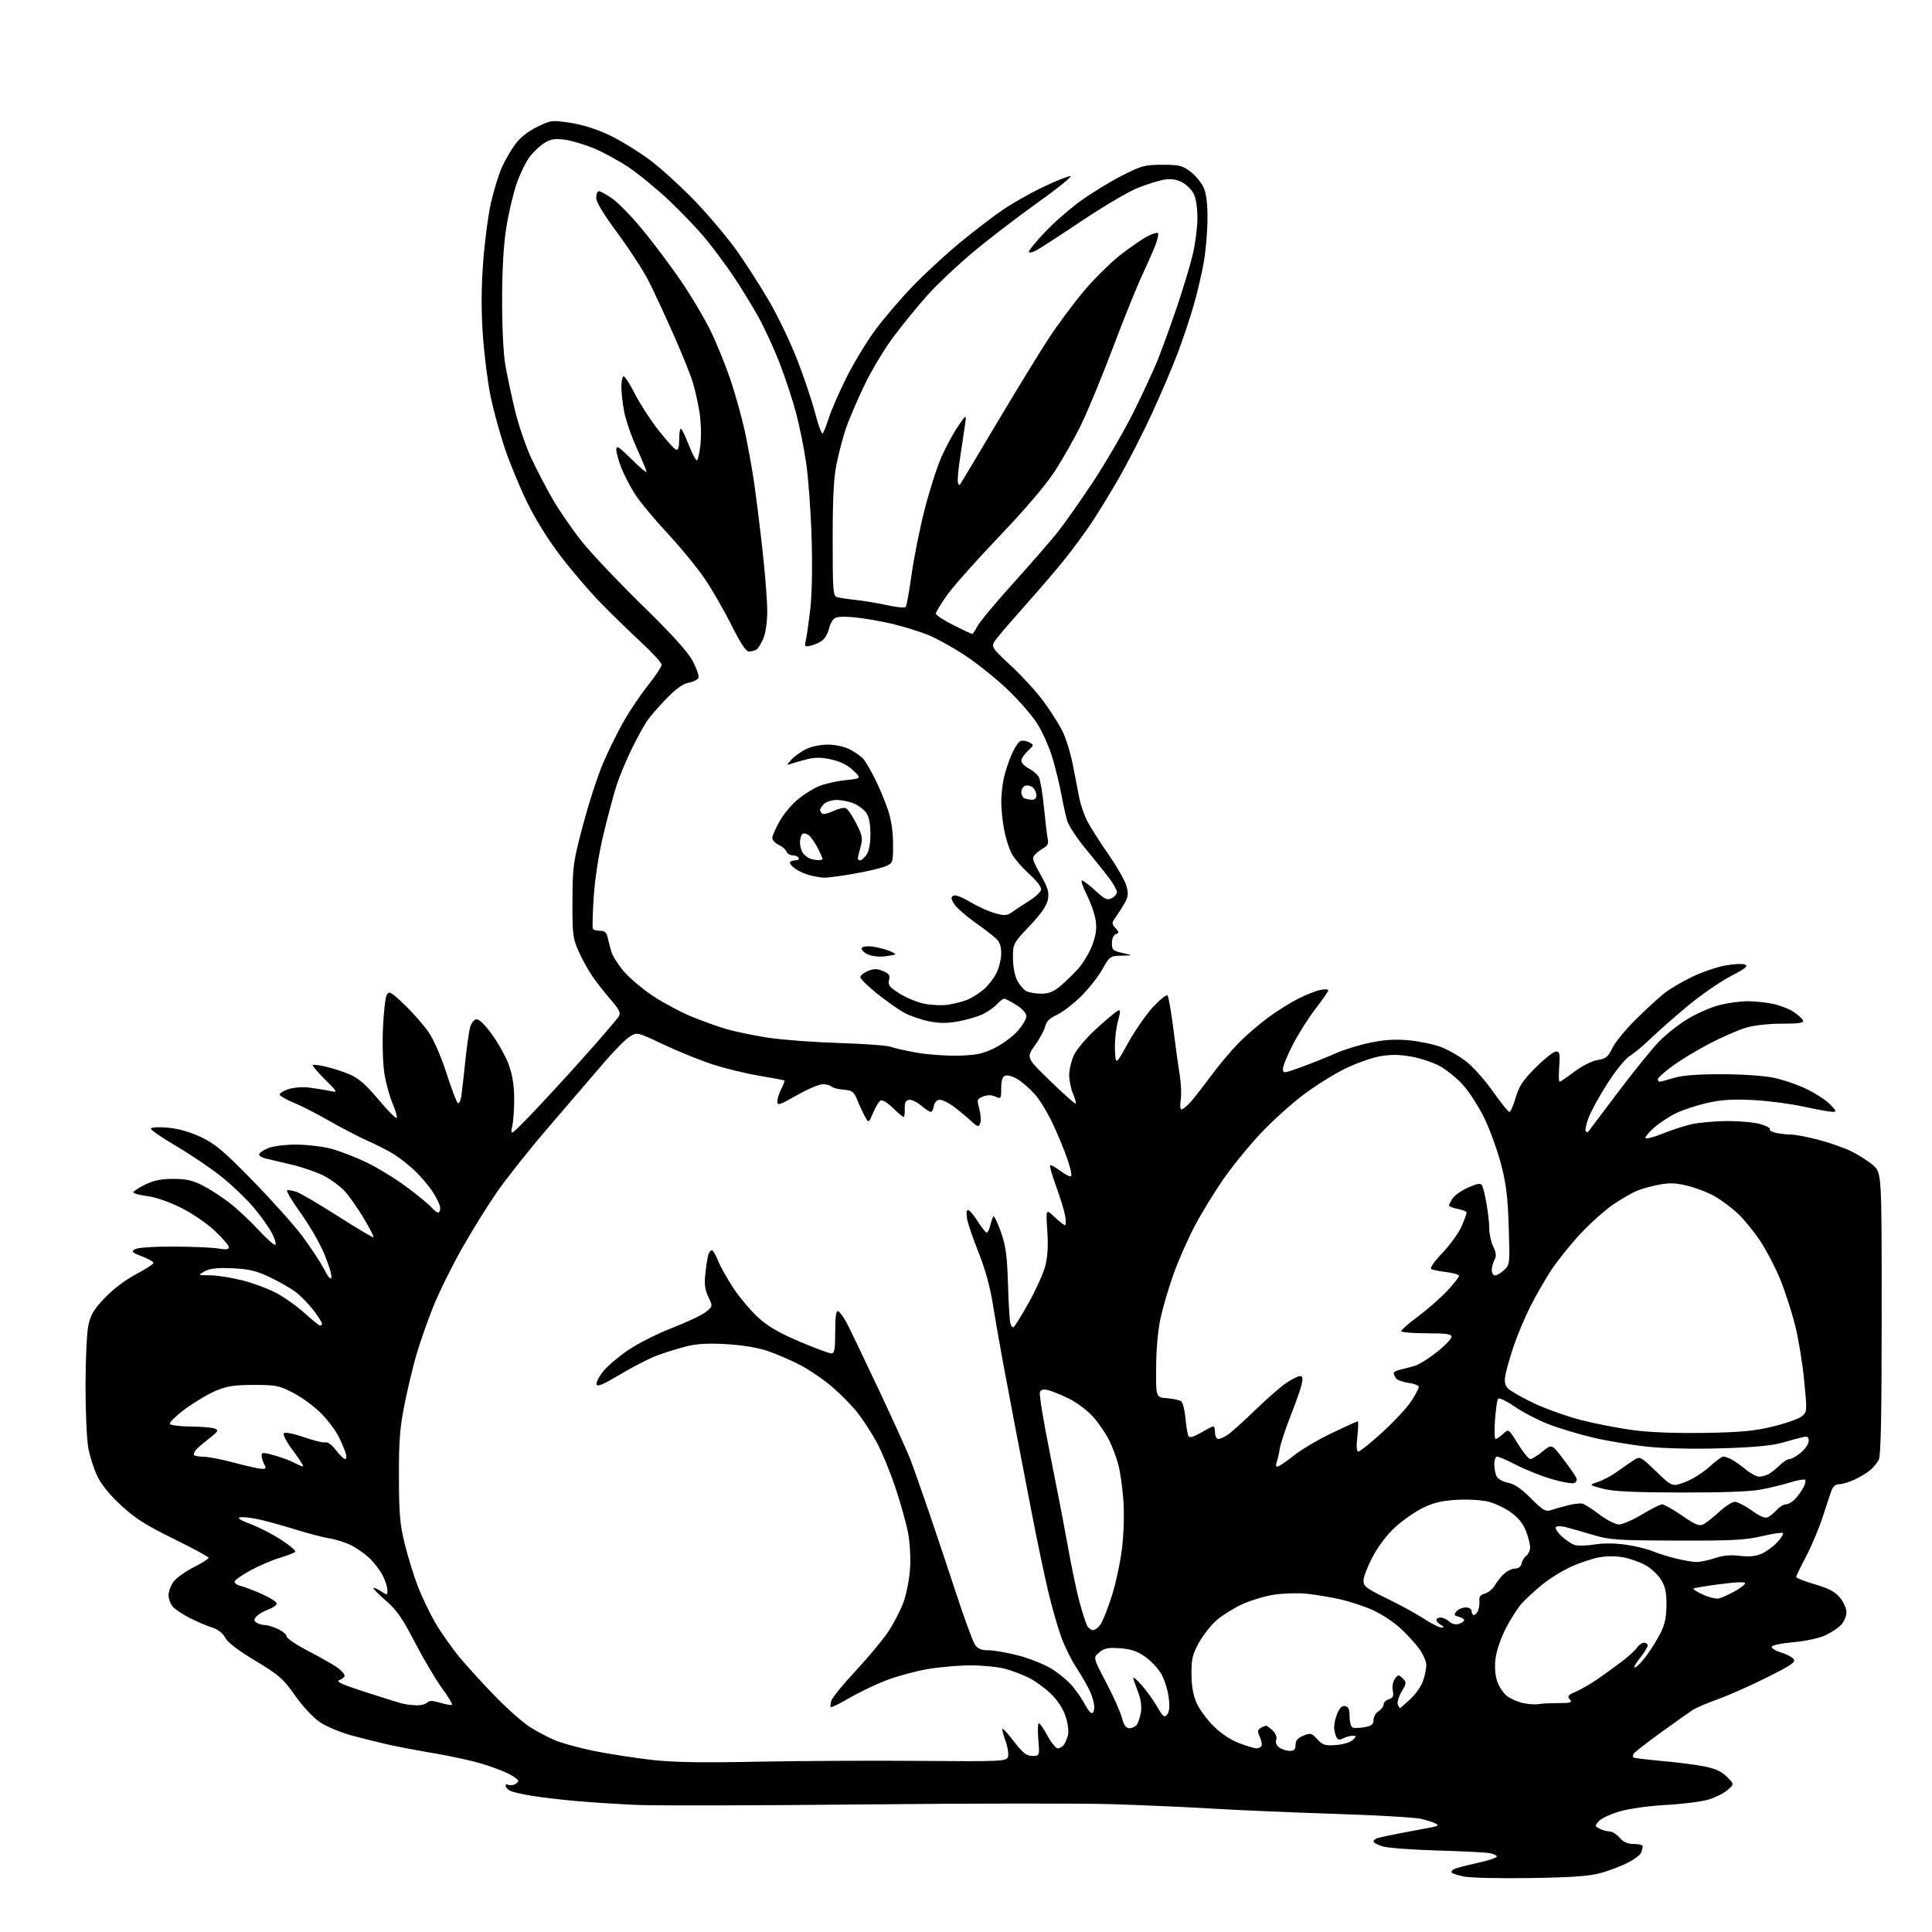 <?xml version="1.0" encoding="UTF-8" standalone="no"?>
<svg 
  version="1.1" 
  xmlns="http://www.w3.org/2000/svg" 
  xmlns:xlink="http://www.w3.org/1999/xlink" 
  xmlns:svg="http://www.w3.org/2000/svg"
  xmlns:rdf="http://www.w3.org/1999/02/22-rdf-syntax-ns#"
  xmlns:cc="http://creativecommons.org/ns#"
  xmlns:dc="http://purl.org/dc/elements/1.1/"
  viewBox="0 0 768 768"
  width="768"
  height="768"
>
<style>svg {background-color: white; }</style>"
<path stroke="none" fill="black" fill-rule="evenodd" d="M608.50,746.55C596.40,746.74 584.53,746.48 582.11,745.98C579.70,745.47 577.46,744.79 577.14,744.47C576.82,744.15 577.13,743.54 577.83,743.10C578.53,742.67 582.68,741.55 587.05,740.61C591.42,739.67 595.00,738.49 595.00,738.00C595.00,737.50 593.54,736.87 591.75,736.59C589.96,736.32 580.62,735.87 571.00,735.59C561.38,735.31 551.81,734.60 549.75,734.00C547.69,733.40 546.00,732.51 546.00,732.02C546.00,731.53 546.79,730.90 547.75,730.62C548.71,730.34 552.88,729.45 557.00,728.65C561.12,727.86 566.29,726.89 568.47,726.51C571.44,726.00 572.05,725.61 570.88,724.96C570.03,724.48 567.34,723.61 564.91,723.03C562.49,722.45 547.00,721.55 530.50,721.03C514.00,720.50 492.40,719.58 482.50,718.98C472.60,718.38 454.60,717.58 442.50,717.20C430.40,716.81 385.85,716.85 343.50,717.29C301.15,717.72 260.43,717.81 253.00,717.48C245.57,717.15 234.78,716.46 229.00,715.94C223.22,715.43 215.35,714.50 211.50,713.88C207.65,713.27 203.71,712.35 202.75,711.85C201.79,711.34 201.00,710.47 201.00,709.91C201.00,709.34 201.41,709.13 201.91,709.44C202.41,709.75 203.54,709.73 204.41,709.40C205.28,709.06 206.00,708.39 206.00,707.91C206.00,707.43 204.31,706.18 202.24,705.12C200.17,704.07 195.33,702.25 191.49,701.09C187.64,699.93 179.32,698.10 173.00,697.03C166.68,695.96 158.49,694.42 154.80,693.61C151.12,692.79 144.44,691.14 139.97,689.93C135.49,688.72 129.75,686.33 127.20,684.62C124.50,682.80 120.38,678.38 117.30,674.00C112.55,667.25 110.96,665.86 101.50,660.18C94.67,656.07 90.46,652.85 89.50,651.01C88.57,649.20 86.67,647.72 84.27,646.95C82.20,646.28 78.35,644.65 75.72,643.33C73.08,642.01 70.05,640.05 68.97,638.97C67.88,637.88 67.00,635.71 67.00,634.13C67.00,632.56 67.95,630.07 69.10,628.60C70.26,627.13 73.86,624.59 77.10,622.95C80.35,621.31 82.96,619.64 82.92,619.24C82.88,618.83 76.60,615.43 68.97,611.68C57.96,606.27 53.64,603.52 48.10,598.38C43.58,594.20 40.23,590.06 38.64,586.70C37.29,583.84 35.69,578.83 35.09,575.57C34.49,572.30 34.00,561.19 34.00,550.87C34.00,540.54 34.51,529.73 35.13,526.84C36.04,522.60 37.31,520.48 41.70,515.88C44.96,512.46 49.92,508.72 54.07,506.53C57.88,504.53 61.00,502.50 61.00,502.03C61.00,501.55 58.94,500.38 56.42,499.42C52.40,497.88 52.07,497.53 53.67,496.58C54.75,495.94 61.02,495.52 69.00,495.54C76.42,495.56 84.41,495.90 86.75,496.30C89.83,496.82 91.00,496.69 91.00,495.80C91.00,495.13 88.50,492.21 85.45,489.32C82.33,486.38 76.41,482.33 71.98,480.11C67.24,477.74 61.86,475.88 58.54,475.46C55.49,475.08 53.00,474.41 53.00,473.97C53.00,473.54 55.13,472.15 57.74,470.88C61.23,469.20 64.20,468.60 68.99,468.62C74.00,468.64 76.67,469.24 80.56,471.24C83.34,472.67 88.07,475.72 91.06,478.01C94.05,480.30 99.28,485.17 102.67,488.83C106.06,492.50 109.13,495.20 109.49,494.84C109.85,494.49 109.24,492.42 108.13,490.26C107.03,488.09 103.82,483.57 101.01,480.20C98.19,476.83 92.48,471.33 88.31,467.97C84.14,464.62 76.07,459.13 70.37,455.78C64.66,452.43 60.00,449.24 60.00,448.70C60.00,448.11 62.56,447.93 66.45,448.24C70.74,448.59 75.16,449.82 79.70,451.93C85.46,454.62 88.59,457.23 100.20,469.08C107.73,476.77 116.64,486.70 119.99,491.15C123.34,495.60 127.28,501.55 128.74,504.37C130.46,507.71 131.52,508.91 131.75,507.82C131.95,506.90 130.69,502.70 128.93,498.50C127.18,494.29 122.94,486.94 119.50,482.17C116.06,477.40 113.65,473.35 114.14,473.16C114.64,472.97 116.35,473.28 117.95,473.83C119.55,474.39 126.99,478.76 134.48,483.54C141.97,488.32 148.28,492.06 148.49,491.84C148.71,491.62 146.89,488.11 144.45,484.02C142.00,479.94 138.54,475.08 136.75,473.21C134.96,471.35 131.31,468.70 128.63,467.33C125.95,465.96 120.32,464.01 116.13,463.00C111.93,461.99 107.26,460.89 105.75,460.56C104.24,460.23 103.00,459.50 103.00,458.93C103.00,458.36 104.56,457.25 106.47,456.45C108.47,455.61 113.17,455.00 117.57,455.00C121.77,455.00 127.98,455.70 131.36,456.57C134.74,457.43 141.15,459.88 145.61,462.03C150.07,464.17 157.27,468.57 161.61,471.81C165.95,475.04 170.36,478.66 171.40,479.85C172.45,481.03 173.69,482.00 174.15,482.00C174.62,482.00 175.00,481.19 175.00,480.20C175.00,479.20 173.71,476.39 172.12,473.95C170.54,471.50 167.28,467.64 164.87,465.36C162.47,463.09 158.70,460.12 156.50,458.77C154.30,457.42 149.57,455.01 146.00,453.42C142.43,451.83 135.68,448.32 131.00,445.62C126.33,442.92 120.04,439.70 117.04,438.46C114.03,437.22 111.42,435.76 111.23,435.20C111.05,434.64 112.56,433.64 114.59,432.97C116.66,432.29 120.30,432.00 122.89,432.33C125.42,432.64 129.06,433.22 130.97,433.62C134.43,434.34 134.43,434.34 129.16,429.06C126.25,426.16 124.07,423.59 124.31,423.36C124.54,423.12 126.89,423.41 129.52,424.01C132.16,424.60 136.45,426.00 139.07,427.12C142.62,428.65 145.54,431.22 150.60,437.27C154.33,441.72 157.53,444.90 157.72,444.34C157.91,443.77 157.16,441.21 156.06,438.63C154.95,436.06 153.53,430.96 152.89,427.31C152.23,423.50 151.94,415.71 152.22,409.02C152.48,402.61 153.17,396.52 153.74,395.50C154.68,393.82 155.34,394.18 160.84,399.43C164.17,402.61 168.48,407.53 170.41,410.36C172.46,413.36 175.42,420.17 177.52,426.73C179.51,432.91 181.52,438.21 182.01,438.51C182.50,438.81 183.11,437.58 183.38,435.78C183.64,433.98 184.34,427.77 184.94,422.00C185.54,416.23 186.39,410.15 186.84,408.50C187.28,406.85 188.38,405.36 189.28,405.19C190.31,404.99 192.55,407.09 195.39,410.96C197.86,414.31 200.86,419.63 202.07,422.78C203.56,426.66 204.31,430.91 204.39,436.00C204.45,440.12 204.12,445.30 203.66,447.50C202.83,451.50 202.83,451.50 210.17,444.00C214.20,439.88 223.71,429.57 231.30,421.10C238.89,412.63 245.52,404.90 246.03,403.94C246.77,402.57 246.05,401.13 242.74,397.34C240.41,394.68 237.12,390.48 235.43,388.00C233.74,385.52 231.27,381.02 229.93,378.00C227.71,372.97 227.51,371.26 227.56,358.00C227.62,344.27 227.85,342.67 231.79,327.82C234.08,319.20 237.71,308.06 239.86,303.07C242.01,298.08 245.70,290.63 248.07,286.50C250.43,282.37 254.75,275.99 257.68,272.32C260.61,268.65 263.00,265.01 263.00,264.24C263.00,263.47 259.29,259.41 254.75,255.21C250.21,251.01 242.98,243.96 238.67,239.54C234.36,235.12 227.22,226.78 222.81,221.00C217.90,214.57 212.72,206.24 209.45,199.50C206.51,193.45 202.51,183.73 200.56,177.89C198.61,172.06 196.11,162.87 195.00,157.48C193.89,152.08 192.52,141.33 191.97,133.58C191.27,123.85 191.30,114.87 192.04,104.50C192.63,96.25 194.05,85.45 195.19,80.50C196.33,75.55 198.28,69.25 199.51,66.50C200.74,63.75 203.12,59.64 204.80,57.36C206.75,54.71 209.90,52.22 213.52,50.44C219.06,47.74 219.37,47.70 226.85,48.85C231.76,49.60 237.36,51.40 242.50,53.86C246.90,55.96 254.16,60.45 258.63,63.83C263.10,67.20 271.20,74.62 276.64,80.32C282.08,86.02 289.45,94.79 293.01,99.82C296.58,104.86 302.32,113.82 305.77,119.74C309.21,125.66 314.23,136.12 316.91,143.00C319.59,149.88 322.80,159.45 324.05,164.29C325.30,169.12 326.65,172.72 327.04,172.29C327.43,171.85 328.55,169.03 329.52,166.00C330.49,162.97 333.65,155.77 336.53,149.98C339.42,144.20 344.57,135.70 347.99,131.10C351.40,126.50 358.06,118.72 362.79,113.81C367.52,108.91 375.85,101.20 381.30,96.70C386.75,92.19 394.42,86.29 398.35,83.60C402.28,80.90 409.60,76.74 414.62,74.35C419.63,71.96 424.52,70.00 425.49,70.00C426.46,70.00 420.56,74.78 412.38,80.62C404.19,86.46 392.51,95.44 386.42,100.57C380.32,105.70 372.38,113.20 368.78,117.23C365.17,121.26 359.17,128.59 355.44,133.53C351.63,138.57 346.37,147.31 343.43,153.50C340.55,159.55 337.30,167.20 336.19,170.50C335.09,173.80 333.46,179.97 332.59,184.21C331.41,189.92 331.00,197.75 331.00,214.39C331.00,234.93 331.15,236.91 332.75,237.37C333.71,237.65 337.20,238.17 340.50,238.53C343.80,238.89 349.39,239.83 352.92,240.62C356.46,241.41 359.65,241.70 360.02,241.28C360.39,240.85 361.44,235.10 362.35,228.50C363.26,221.90 365.57,210.33 367.49,202.79C369.40,195.26 372.41,185.81 374.18,181.79C375.95,177.78 378.93,172.25 380.80,169.50C384.21,164.50 384.21,164.50 383.59,169.00C383.25,171.47 382.37,177.32 381.65,182.00C380.92,186.68 380.54,191.08 380.79,191.79C381.04,192.50 381.37,192.95 381.52,192.79C381.68,192.63 388.22,181.70 396.06,168.50C403.91,155.30 413.26,140.03 416.84,134.57C420.42,129.11 426.69,120.67 430.77,115.81C434.85,110.95 441.39,104.46 445.31,101.39C449.23,98.33 454.08,94.98 456.10,93.95C458.11,92.93 460.00,92.33 460.30,92.63C460.60,92.93 460.25,94.83 459.52,96.84C458.79,98.85 456.40,104.33 454.21,109.00C452.01,113.67 446.74,126.72 442.49,138.00C438.24,149.28 432.57,163.02 429.90,168.55C427.22,174.07 422.38,182.63 419.13,187.56C415.44,193.16 407.21,202.80 397.20,213.26C388.40,222.46 379.12,232.88 376.59,236.42C374.07,239.96 372.00,243.33 372.00,243.92C372.00,244.50 375.14,246.56 378.98,248.49C382.81,250.42 386.17,252.00 386.45,252.00C386.72,252.00 387.66,250.63 388.53,248.95C389.39,247.27 395.66,239.73 402.46,232.20C409.25,224.66 417.17,215.57 420.06,212.00C422.94,208.43 429.45,199.20 434.53,191.50C439.60,183.80 446.74,171.52 450.40,164.22C454.05,156.91 458.44,147.46 460.15,143.22C461.86,138.97 465.25,129.65 467.69,122.50C470.12,115.35 472.99,105.90 474.05,101.50C475.12,97.10 475.99,90.44 475.99,86.70C476.00,82.57 475.41,78.75 474.48,76.97C473.65,75.35 471.56,73.30 469.83,72.41C467.69,71.30 465.47,70.99 462.82,71.41C460.68,71.75 455.92,73.24 452.24,74.72C448.55,76.19 438.57,82.07 430.05,87.79C421.53,93.50 413.31,98.82 411.78,99.61C410.20,100.43 409.00,100.62 409.00,100.04C409.00,99.49 411.88,95.98 415.40,92.25C418.93,88.51 425.37,82.89 429.72,79.76C434.08,76.63 441.43,72.14 446.07,69.78C453.79,65.86 455.13,65.50 462.07,65.50C468.76,65.50 470.06,65.82 473.18,68.19C475.13,69.68 477.46,72.44 478.36,74.34C479.50,76.75 480.00,80.53 480.00,86.77C480.00,91.70 479.34,99.52 478.54,104.13C477.73,108.75 475.91,116.52 474.50,121.40C473.08,126.29 470.31,134.61 468.34,139.89C466.36,145.18 461.70,156.14 457.97,164.26C454.24,172.38 448.12,184.31 444.37,190.76C440.63,197.22 435.56,205.43 433.12,209.00C430.68,212.57 426.24,218.56 423.25,222.30C420.27,226.05 413.53,233.92 408.29,239.80C403.04,245.69 397.61,251.97 396.23,253.78C393.72,257.05 393.72,257.05 401.76,264.52C406.19,268.63 412.04,275.03 414.78,278.75C417.52,282.46 420.91,287.79 422.32,290.59C423.73,293.40 425.60,299.47 426.49,304.09C427.38,308.72 428.54,314.65 429.05,317.28C429.57,319.91 430.96,323.96 432.13,326.28C433.31,328.60 437.09,334.55 440.53,339.50C443.97,344.45 447.24,350.16 447.79,352.19C448.60,355.14 448.47,356.48 447.15,358.85C446.24,360.48 444.65,362.99 443.62,364.43C441.85,366.89 441.84,367.17 443.41,368.90C444.90,370.54 444.91,370.82 443.54,371.35C442.63,371.70 442.00,373.15 442.00,374.91C442.00,377.59 442.42,377.98 446.25,378.83C450.50,379.79 450.50,379.79 445.85,379.89C441.29,380.00 441.13,380.11 438.13,385.42C436.45,388.41 432.56,393.30 429.49,396.29C426.43,399.28 422.16,402.52 420.01,403.49C417.27,404.73 415.93,406.06 415.51,407.93C415.19,409.41 413.35,412.82 411.43,415.53C407.93,420.45 407.93,420.45 417.57,429.79C422.86,434.93 427.39,438.95 427.61,438.72C427.84,438.49 427.35,436.68 426.51,434.69C425.68,432.69 425.01,429.36 425.02,427.28C425.03,425.20 425.87,421.69 426.87,419.48C427.88,417.26 431.80,412.61 435.60,409.13C439.39,405.65 443.22,402.42 444.09,401.95C445.53,401.18 445.55,401.60 444.32,406.30C443.56,409.16 443.07,414.20 443.22,417.49C443.50,423.49 443.50,423.49 448.49,414.49C451.24,409.55 455.71,403.12 458.42,400.22C461.13,397.32 463.68,395.29 464.10,395.72C464.52,396.15 465.56,402.12 466.43,409.00C467.29,415.88 468.44,424.20 468.98,427.50C469.52,430.80 469.68,435.19 469.35,437.25C469.00,439.36 469.15,441.00 469.68,441.00C470.20,441.00 471.75,439.76 473.12,438.25C474.49,436.74 478.16,432.05 481.26,427.84C484.37,423.63 489.30,417.74 492.21,414.76C495.12,411.79 500.43,407.20 504.00,404.57C507.57,401.94 512.98,398.54 516.00,397.02C519.02,395.49 522.96,393.93 524.75,393.54C526.54,393.16 528.00,393.21 527.99,393.67C527.99,394.13 525.76,397.36 523.04,400.86C520.33,404.36 516.28,410.73 514.05,415.01C511.82,419.30 510.00,423.72 510.00,424.83C510.00,426.80 510.24,426.77 517.75,424.01C522.01,422.44 528.03,420.03 531.13,418.64C534.23,417.26 540.30,415.39 544.63,414.49C550.29,413.31 554.61,413.04 560.00,413.53C564.12,413.91 569.86,415.10 572.75,416.18C575.64,417.26 580.25,419.92 582.99,422.08C585.73,424.25 590.49,429.62 593.57,434.01C596.65,438.41 599.55,442.00 600.01,442.00C600.48,442.00 601.60,439.45 602.51,436.33C603.84,431.74 605.36,429.46 610.48,424.33C613.97,420.85 617.59,418.00 618.53,418.00C620.00,418.00 620.18,418.83 619.81,424.00C619.57,427.30 619.64,430.00 619.96,430.00C620.29,430.00 622.95,428.20 625.88,425.99C628.96,423.68 632.85,421.73 635.08,421.37C638.38,420.84 639.23,420.15 640.95,416.61C642.05,414.33 646.23,409.22 650.23,405.27C654.23,401.31 659.30,396.65 661.50,394.90C663.70,393.16 668.68,390.20 672.58,388.34C676.47,386.47 682.38,384.44 685.70,383.82C689.03,383.20 692.60,383.02 693.63,383.41C695.12,383.99 693.92,384.96 687.82,388.15C683.59,390.35 675.91,395.69 670.75,399.99C665.59,404.30 658.99,410.11 656.09,412.91C653.19,415.71 649.48,418.78 647.85,419.75C646.22,420.71 642.28,425.55 639.09,430.50C635.90,435.45 632.49,441.65 631.50,444.27C630.52,446.90 630.00,449.33 630.36,449.69C630.71,450.04 631.14,450.15 631.32,449.92C631.50,449.69 636.73,442.75 642.94,434.50C649.15,426.25 656.54,417.10 659.37,414.17C662.19,411.24 667.42,407.10 671.00,404.97C674.58,402.83 680.18,400.39 683.46,399.54C686.74,398.70 691.78,398.00 694.66,398.00C697.54,398.00 702.16,398.48 704.91,399.08C707.67,399.67 711.37,401.13 713.14,402.33C714.90,403.52 716.53,405.05 716.75,405.72C717.04,406.63 714.85,406.94 708.32,406.93C703.02,406.92 697.30,407.56 694.00,408.54C690.98,409.44 684.43,412.30 679.46,414.90C674.48,417.50 667.85,421.53 664.71,423.85C661.57,426.17 659.00,428.50 659.00,429.03C659.00,429.56 659.34,430.00 659.75,429.99C660.16,429.98 662.71,429.31 665.41,428.49C668.77,427.47 674.75,427.01 684.41,427.02C692.78,427.03 701.25,427.62 705.29,428.47C709.02,429.26 714.93,431.32 718.43,433.04C721.93,434.76 726.05,437.48 727.58,439.09C730.06,441.67 730.15,442.00 728.44,441.98C727.37,441.98 722.23,441.04 717.00,439.91C711.77,438.77 702.73,437.59 696.90,437.29C689.01,436.87 684.41,437.15 678.90,438.38C674.83,439.29 669.25,441.09 666.50,442.39C663.75,443.69 659.70,446.34 657.50,448.28C655.30,450.21 653.79,452.09 654.14,452.45C654.49,452.81 657.44,452.02 660.71,450.70C663.97,449.37 669.09,447.70 672.07,446.98C675.06,446.26 681.55,445.66 686.50,445.64C691.45,445.62 697.43,446.16 699.78,446.85C702.13,447.53 703.83,448.47 703.55,448.92C703.26,449.38 704.43,450.04 706.14,450.38C707.85,450.72 710.47,451.00 711.97,451.00C713.46,451.00 718.24,451.91 722.59,453.01C726.94,454.12 732.91,456.21 735.86,457.64C738.81,459.08 742.75,461.59 744.61,463.23C748.00,466.21 748.00,466.21 748.00,522.17C748.00,562.34 747.68,578.74 746.85,580.27C746.22,581.45 744.76,583.25 743.60,584.26C742.45,585.28 739.70,586.98 737.50,588.03C735.30,589.09 732.48,589.97 731.23,589.98C729.80,589.99 728.65,590.83 728.14,592.25C727.68,593.49 726.07,598.33 724.55,603.00C723.03,607.67 720.03,614.80 717.89,618.83C715.75,622.86 714.00,626.48 714.00,626.88C714.00,627.27 717.32,628.58 721.39,629.77C726.88,631.39 729.45,632.74 731.39,635.05C732.82,636.76 734.00,639.38 734.00,640.89C734.00,642.39 733.03,644.66 731.84,645.94C730.66,647.21 727.71,649.13 725.29,650.20C722.87,651.27 717.24,652.45 712.78,652.82C708.31,653.19 704.50,653.99 704.30,654.58C704.11,655.18 705.70,656.19 707.85,656.84C710.00,657.48 712.30,658.66 712.96,659.46C713.97,660.67 712.25,661.86 702.33,666.83C695.82,670.09 687.07,673.98 682.89,675.46C678.70,676.95 674.13,678.91 672.74,679.83C671.35,680.75 665.69,684.77 660.16,688.76C654.63,692.75 649.82,696.49 649.46,697.07C649.09,697.66 649.01,698.34 649.26,698.59C649.51,698.85 654.56,699.48 660.47,700.00C666.38,700.52 673.98,701.48 677.36,702.15C681.82,703.02 684.31,704.16 686.45,706.30C689.41,709.25 689.41,709.25 686.69,711.59C685.19,712.88 681.76,714.59 679.06,715.39C676.36,716.19 668.83,717.14 662.33,717.49C655.58,717.86 647.68,718.96 643.93,720.04C640.31,721.09 636.56,722.83 635.59,723.90C633.91,725.76 633.92,725.89 635.85,726.92C636.96,727.51 638.72,728.00 639.75,728.00C640.79,728.00 642.62,729.12 643.81,730.50C645.36,732.28 647.00,733.00 649.49,733.00C651.42,733.00 653.00,733.41 653.00,733.92C653.00,734.42 652.72,735.57 652.38,736.46C652.03,737.36 649.64,739.16 647.07,740.46C644.50,741.77 639.72,743.59 636.45,744.52C631.92,745.80 625.25,746.28 608.50,746.55zM301.00,700.30C317.77,699.97 346.90,699.83 365.73,699.98C397.99,700.24 400.00,700.15 400.66,698.45C401.04,697.45 400.62,694.60 399.72,692.10C398.83,689.61 398.27,687.40 398.48,687.19C398.69,686.98 400.80,689.32 403.18,692.40C406.65,696.90 408.07,697.99 410.39,698.00C413.27,698.00 413.27,698.00 412.75,691.50C412.47,687.92 412.56,685.00 412.96,685.00C413.36,685.00 414.91,687.25 416.40,690.00C417.90,692.75 419.72,695.00 420.44,695.00C421.16,695.00 422.22,694.43 422.80,693.74C423.37,693.05 424.14,691.28 424.52,689.79C424.92,688.20 424.53,685.12 423.58,682.24C422.57,679.19 420.39,675.86 417.73,673.30C415.41,671.05 411.48,668.19 409.00,666.95C406.52,665.71 402.25,664.09 399.50,663.36C396.75,662.62 390.62,662.02 385.88,662.01C381.14,662.01 373.34,662.68 368.55,663.52C363.76,664.36 356.38,666.37 352.17,668.00C347.95,669.63 341.40,672.78 337.60,675.00C333.81,677.22 330.51,678.84 330.26,678.60C330.02,678.35 330.13,677.17 330.51,675.96C330.89,674.76 335.25,669.43 340.19,664.14C345.13,658.84 350.90,651.91 353.02,648.74C355.13,645.57 357.84,640.39 359.03,637.24C360.22,634.08 361.44,628.06 361.73,623.87C362.05,619.41 361.73,613.37 360.98,609.37C360.27,605.59 357.97,597.39 355.87,591.14C353.78,584.89 350.42,576.79 348.41,573.14C346.41,569.49 342.99,564.25 340.83,561.50C338.66,558.75 334.14,554.16 330.79,551.29C327.44,548.43 321.73,544.53 318.10,542.63C314.47,540.73 308.61,538.20 305.09,537.02C301.08,535.68 294.89,534.66 288.59,534.31C281.18,533.89 276.90,534.15 272.50,535.29C269.20,536.14 264.02,537.77 261.00,538.90C257.98,540.04 251.45,543.40 246.50,546.37C239.73,550.42 237.41,551.40 237.16,550.28C236.97,549.46 238.14,547.16 239.76,545.15C241.38,543.14 245.81,539.36 249.61,536.75C253.40,534.14 261.27,530.16 267.11,527.90C272.94,525.65 278.98,522.79 280.54,521.55C283.37,519.29 283.37,519.29 281.57,515.51C280.16,512.53 279.92,510.45 280.44,505.79C280.81,502.53 281.36,499.22 281.66,498.43C281.97,497.64 282.57,497.00 283.00,497.00C283.43,497.00 284.55,498.91 285.48,501.25C286.42,503.59 289.18,508.50 291.62,512.17C294.06,515.84 298.44,521.03 301.37,523.71C305.27,527.27 309.64,529.82 317.80,533.28C323.92,535.88 329.61,538.00 330.46,538.00C331.73,538.00 332.00,536.48 332.00,529.42C332.00,523.30 332.34,520.95 333.17,521.22C333.82,521.44 335.39,523.61 336.67,526.06C337.95,528.50 343.65,540.40 349.35,552.50C355.05,564.60 360.66,576.98 361.83,580.00C362.99,583.02 366.25,592.25 369.08,600.50C371.90,608.75 376.85,623.55 380.08,633.38C383.30,643.21 386.64,652.32 387.49,653.63C388.68,655.44 389.95,656.00 392.86,656.00C394.96,656.00 400.23,656.91 404.57,658.02C408.91,659.13 414.89,661.49 417.85,663.27C420.81,665.05 424.70,668.30 426.49,670.50C428.28,672.70 430.49,675.96 431.40,677.75C432.31,679.54 433.49,681.00 434.03,681.00C434.56,681.00 435.00,679.89 435.00,678.53C435.00,677.18 434.22,674.37 433.27,672.28C432.32,670.20 429.91,666.02 427.91,663.00C425.91,659.98 423.14,654.35 421.76,650.50C420.39,646.65 418.07,638.49 416.61,632.36C415.16,626.24 412.15,611.84 409.93,600.36C407.71,588.89 404.77,573.65 403.41,566.50C402.04,559.35 399.84,547.65 398.51,540.50C397.19,533.35 395.40,523.03 394.52,517.58C393.55,511.45 391.45,503.96 389.05,498.00C386.91,492.69 384.85,486.69 384.47,484.67C384.04,482.39 384.16,481.00 384.80,481.00C385.36,481.00 387.10,483.02 388.66,485.50C390.22,487.97 391.83,490.00 392.23,490.00C392.63,490.00 393.26,488.76 393.62,487.25C393.98,485.74 394.52,484.08 394.82,483.56C395.11,483.04 396.46,485.74 397.81,489.56C399.82,495.25 400.33,498.94 400.67,510.00C400.90,517.42 401.30,524.53 401.57,525.79C401.84,527.05 402.46,527.83 402.95,527.53C403.44,527.23 406.16,522.82 408.99,517.74C411.82,512.66 414.76,506.13 415.52,503.23C416.46,499.65 416.71,495.17 416.32,489.23C415.74,480.50 415.74,480.50 419.17,483.75C421.05,485.54 422.93,487.00 423.34,487.00C423.75,487.00 423.78,485.31 423.41,483.25C423.03,481.19 421.42,475.95 419.83,471.61C418.25,467.27 417.17,463.50 417.45,463.22C417.72,462.95 419.56,463.95 421.54,465.46C423.51,466.97 425.43,467.90 425.79,467.54C426.15,467.18 425.44,463.97 424.19,460.41C422.95,456.85 420.30,450.50 418.31,446.29C416.31,442.09 413.13,436.94 411.24,434.85C409.35,432.75 406.33,430.13 404.52,429.01C402.71,427.89 400.50,427.25 399.61,427.60C398.47,428.03 398.00,429.49 398.00,432.59C398.00,436.77 397.90,436.91 395.72,435.92C394.20,435.22 392.58,435.21 390.84,435.87C388.37,436.81 388.29,437.06 389.29,440.78C389.86,442.93 390.02,445.51 389.63,446.51C389.00,448.16 388.64,448.05 385.72,445.36C383.95,443.72 380.80,441.14 378.73,439.62C376.65,438.10 374.18,437.01 373.23,437.19C372.28,437.37 371.36,438.53 371.18,439.76C371.00,440.99 370.48,442.00 370.01,442.00C369.54,442.00 367.78,440.84 366.09,439.42C364.41,438.01 362.24,437.01 361.27,437.21C359.98,437.47 359.54,438.44 359.65,440.79C359.73,442.55 359.52,444.00 359.19,444.00C358.86,444.00 356.92,442.37 354.88,440.39C352.70,438.25 350.70,437.07 350.00,437.50C349.35,437.90 348.03,440.08 347.07,442.35C345.32,446.47 345.32,446.47 343.91,443.98C343.14,442.62 341.78,439.70 340.88,437.50C339.42,433.91 338.85,433.47 335.38,433.18C333.24,433.01 331.07,432.45 330.55,431.93C330.03,431.42 328.44,431.00 327.03,431.00C325.61,431.00 320.97,432.98 316.73,435.40C309.90,439.29 309.00,439.58 309.00,437.85C309.00,436.78 309.71,434.53 310.57,432.86C311.44,431.18 312.00,429.69 311.82,429.53C311.65,429.37 307.00,428.49 301.50,427.57C296.00,426.65 287.45,424.53 282.50,422.86C277.55,421.19 268.94,417.67 263.37,415.03C253.25,410.24 253.25,410.24 250.23,412.15C248.57,413.20 243.86,417.99 239.77,422.78C235.67,427.58 226.12,438.70 218.55,447.50C210.97,456.30 201.64,468.00 197.81,473.50C193.98,479.00 187.54,489.35 183.51,496.50C179.47,503.65 174.31,514.16 172.04,519.86C169.78,525.56 166.83,534.01 165.49,538.64C164.15,543.26 162.04,552.10 160.80,558.27C158.96,567.43 158.55,572.72 158.58,587.00C158.61,601.72 158.98,605.97 160.89,613.72C162.13,618.79 164.48,626.38 166.09,630.57C167.71,634.77 170.87,641.36 173.13,645.22C175.39,649.09 179.72,655.23 182.75,658.87C185.79,662.52 192.15,669.49 196.89,674.36C201.62,679.23 207.75,684.66 210.50,686.43C213.25,688.19 217.77,690.59 220.54,691.75C223.32,692.92 230.26,694.83 235.98,696.00C241.69,697.16 251.80,698.74 258.43,699.51C267.52,700.56 278.02,700.76 301.00,700.30zM512.69,696.00C514.46,696.00 515.00,695.44 515.00,693.62C515.00,691.91 515.86,690.89 518.08,689.97C520.93,688.79 521.34,688.89 523.65,691.38C525.84,693.74 526.73,694.01 531.15,693.67C533.99,693.44 536.87,692.56 537.79,691.63C539.31,690.12 539.30,690.00 537.65,690.00C536.67,690.00 535.03,690.45 533.99,691.00C532.67,691.71 531.90,691.65 531.37,690.80C530.96,690.13 530.51,688.48 530.36,687.14C530.22,685.79 530.75,683.15 531.53,681.27C532.53,678.89 533.50,677.95 534.73,678.20C536.06,678.46 536.50,679.52 536.50,682.43C536.50,684.73 537.03,686.50 537.80,686.76C538.52,687.00 540.66,686.91 542.55,686.56C545.25,686.05 546.00,685.43 546.00,683.70C546.00,682.48 546.90,680.92 548.00,680.23C549.10,679.55 550.00,678.34 550.00,677.56C550.00,676.78 550.95,675.83 552.10,675.47C553.78,674.93 554.10,674.24 553.65,672.02C553.33,670.39 553.67,668.47 554.49,667.37C555.79,665.62 555.99,665.61 557.58,667.18C559.18,668.76 559.16,669.06 557.17,672.43C556.01,674.40 555.32,676.68 555.64,677.50C555.96,678.33 556.33,679.00 556.48,679.00C556.63,679.00 558.46,677.43 560.55,675.52C562.63,673.61 564.93,670.35 565.66,668.27C566.38,666.20 566.98,663.33 566.98,661.90C566.99,660.47 565.72,657.55 564.16,655.40C562.59,653.26 559.18,649.54 556.57,647.15C553.96,644.75 549.05,641.54 545.66,640.02C542.27,638.49 536.35,636.55 532.50,635.71C528.65,634.86 522.80,633.89 519.50,633.54C516.20,633.19 510.44,633.34 506.69,633.88C502.95,634.42 497.04,636.20 493.57,637.82C490.10,639.45 485.48,642.38 483.31,644.33C481.15,646.29 478.07,650.28 476.47,653.20C474.03,657.67 473.58,659.60 473.63,665.50C473.66,670.24 474.33,673.96 475.68,677.00C476.78,679.48 479.84,683.63 482.49,686.23C485.46,689.16 489.35,691.74 492.69,692.98C495.65,694.09 498.71,695.00 499.48,695.00C500.25,695.00 501.14,694.58 501.45,694.07C501.77,693.57 501.48,691.96 500.82,690.50C499.83,688.34 499.88,687.69 501.06,686.94C501.85,686.44 502.84,686.02 503.25,686.02C503.66,686.01 504.89,686.89 505.98,687.98C507.17,689.17 507.70,690.61 507.31,691.62C506.92,692.66 507.38,693.80 508.53,694.64C509.55,695.39 511.42,696.00 512.69,696.00zM448.92,687.00C449.93,687.00 451.22,686.44 451.79,685.75C452.36,685.06 453.12,682.91 453.48,680.97C453.89,678.79 453.59,675.91 452.71,673.47C451.92,671.29 450.95,668.60 450.56,667.50C450.13,666.30 451.30,667.09 453.46,669.46C455.45,671.64 458.34,675.61 459.88,678.27C462.29,682.46 462.84,682.90 463.95,681.56C464.84,680.49 465.03,678.41 464.57,674.75C464.21,671.86 462.92,667.71 461.70,665.54C460.48,663.36 457.58,660.24 455.25,658.61C452.05,656.36 449.59,655.53 445.24,655.21C440.51,654.87 439.03,655.16 436.99,656.84C434.50,658.89 434.50,658.89 439.66,668.69C442.50,674.09 445.33,680.41 445.95,682.75C446.76,685.80 447.60,687.00 448.92,687.00zM165.55,677.88C167.23,677.95 169.13,677.47 169.77,676.83C170.66,675.94 171.92,675.96 175.07,676.90C177.34,677.58 179.41,677.92 179.67,677.66C179.94,677.40 178.11,674.36 175.60,670.92C173.10,667.48 168.27,659.31 164.88,652.77C159.93,643.23 157.64,639.95 153.37,636.25C150.43,633.72 148.21,631.46 148.43,631.24C148.65,631.02 149.99,631.60 151.41,632.54C153.92,634.18 154.00,634.16 154.00,632.08C154.00,630.89 153.14,628.25 152.09,626.21C151.04,624.17 148.67,621.09 146.84,619.36C145.00,617.63 141.70,615.32 139.50,614.23C137.30,613.13 133.47,611.92 131.00,611.54C128.53,611.15 122.45,609.57 117.50,608.02C112.55,606.48 106.01,604.66 102.96,603.99C99.91,603.32 96.53,602.95 95.46,603.16C94.15,603.42 95.53,604.31 99.62,605.85C102.99,607.11 108.53,609.97 111.94,612.20C115.36,614.43 117.78,616.56 117.32,616.94C116.87,617.32 114.03,618.39 111.00,619.33C107.97,620.26 102.83,622.49 99.56,624.26C96.30,626.04 93.46,628.01 93.27,628.63C93.07,629.25 94.17,630.07 95.71,630.45C97.24,630.83 101.09,632.29 104.25,633.71C107.41,635.12 110.00,636.80 110.00,637.44C110.00,638.08 108.47,639.15 106.60,639.83C104.73,640.50 102.62,641.75 101.91,642.61C100.86,643.87 100.89,644.32 102.06,645.06C102.85,645.56 104.33,645.98 105.35,645.98C106.37,645.99 108.73,646.73 110.60,647.61C112.47,648.50 114.00,649.83 114.00,650.57C114.00,651.30 118.04,653.99 122.98,656.54C127.92,659.10 133.10,662.08 134.48,663.16C135.87,664.25 137.00,665.58 137.00,666.10C137.00,666.63 136.06,667.41 134.92,667.84C133.31,668.43 135.79,669.56 145.67,672.76C152.73,675.05 159.40,677.11 160.50,677.34C161.60,677.58 163.87,677.82 165.55,677.88zM611.50,677.42C612.60,677.20 616.14,677.02 619.37,677.01C624.48,677.00 625.08,676.80 624.00,675.50C622.95,674.24 623.34,673.76 626.45,672.46C628.48,671.61 632.47,669.28 635.32,667.29C638.17,665.30 642.49,662.16 644.92,660.32C647.35,658.47 649.96,656.07 650.73,654.98C651.49,653.89 652.76,653.00 653.56,653.00C654.35,653.00 655.00,653.50 655.00,654.11C655.00,654.71 653.56,657.03 651.80,659.26C650.03,661.48 649.23,663.09 650.01,662.83C650.79,662.57 652.89,660.36 654.68,657.93C656.46,655.49 658.94,651.48 660.17,649.00C661.79,645.76 662.43,642.69 662.45,638.00C662.48,633.01 661.98,630.68 660.29,627.96C659.09,626.02 656.32,623.43 654.15,622.21C651.98,620.99 648.02,619.57 645.35,619.07C642.43,618.52 638.57,618.52 635.65,619.07C632.98,619.57 628.03,621.22 624.65,622.73C621.27,624.25 616.10,627.44 613.16,629.83C610.22,632.22 606.53,635.59 604.96,637.33C603.39,639.08 600.54,643.52 598.63,647.20C596.66,651.01 594.88,656.19 594.51,659.20C594.09,662.61 594.33,665.90 595.18,668.40C595.91,670.55 597.71,673.21 599.19,674.30C600.66,675.40 603.59,676.64 605.69,677.05C607.78,677.47 610.40,677.64 611.50,677.42zM434.48,648.00C435.25,648.00 436.60,646.99 437.47,645.75C438.34,644.51 440.35,639.45 441.94,634.50C443.52,629.55 445.36,621.00 446.02,615.50C446.72,609.66 446.94,601.72 446.56,596.41C446.20,591.41 445.30,585.03 444.56,582.24C443.83,579.46 442.16,575.05 440.87,572.45C439.57,569.85 436.76,565.73 434.62,563.31C432.49,560.88 428.21,557.64 425.12,556.09C422.03,554.55 418.25,552.99 416.73,552.62C414.71,552.13 413.80,552.37 413.37,553.48C413.05,554.32 414.84,565.25 417.37,577.76C419.89,590.27 423.11,607.02 424.54,615.00C425.96,622.98 428.04,632.88 429.17,637.00C430.30,641.12 431.64,645.29 432.15,646.25C432.65,647.21 433.70,648.00 434.48,648.00zM572.97,646.97C574.21,646.94 574.17,646.75 572.75,645.92C571.79,645.36 571.00,644.47 571.00,643.95C571.00,643.43 571.75,643.00 572.67,643.00C573.59,643.00 575.13,643.72 576.10,644.59C577.19,645.58 578.64,645.93 579.93,645.52C581.07,645.16 582.00,644.50 582.00,644.05C582.00,643.60 581.03,642.98 579.84,642.67C578.01,642.19 577.87,641.86 578.96,640.55C579.67,639.70 581.31,639.00 582.62,639.00C584.07,639.00 585.00,639.59 585.00,640.50C585.00,641.33 585.40,642.00 585.89,642.00C586.38,642.00 587.13,641.21 587.54,640.25C587.96,639.29 588.20,637.50 588.08,636.29C587.93,634.69 588.54,633.90 590.26,633.47C591.57,633.14 593.37,631.65 594.25,630.16C595.13,628.67 596.82,626.57 598.00,625.50C599.18,624.44 601.11,623.55 602.30,623.53C603.64,623.51 604.61,622.75 604.85,621.52C605.06,620.44 605.88,619.08 606.66,618.51C607.45,617.93 608.16,616.53 608.24,615.40C608.33,614.26 607.62,611.30 606.68,608.82C605.49,605.71 603.61,603.34 600.64,601.21C598.27,599.50 594.22,597.58 591.63,596.93C589.01,596.27 583.47,595.95 579.08,596.20C573.19,596.54 569.81,597.35 565.61,599.40C562.53,600.91 557.59,604.35 554.64,607.05C551.35,610.06 547.87,614.62 545.64,618.87C543.64,622.68 542.00,626.95 542.00,628.35C542.00,630.59 543.16,631.47 551.25,635.39C556.34,637.85 562.96,641.47 565.97,643.43C568.97,645.40 572.12,646.99 572.97,646.97zM683.50,635.36C684.60,635.04 687.27,633.82 689.43,632.64C691.59,631.46 693.51,630.03 693.69,629.46C693.92,628.75 690.70,628.83 683.85,629.71C678.25,630.42 673.45,631.22 673.18,631.48C672.92,631.75 674.68,632.86 677.10,633.95C679.52,635.05 682.40,635.68 683.50,635.36zM674.22,620.92C675.71,620.96 679.04,620.28 681.63,619.41C684.91,618.29 687.90,618.01 691.55,618.46C695.16,618.91 697.83,618.67 700.14,617.68C701.99,616.89 704.82,614.85 706.43,613.13C708.04,611.42 709.09,609.75 708.76,609.42C708.43,609.10 704.64,609.65 700.33,610.66C693.72,612.21 688.44,612.49 666.50,612.41C642.60,612.33 639.89,612.14 633.00,610.08C628.88,608.84 624.04,607.47 622.24,607.02C620.42,606.57 618.75,606.60 618.44,607.10C618.14,607.59 619.15,609.17 620.69,610.61C622.24,612.04 624.49,613.60 625.70,614.07C626.93,614.54 630.43,614.50 633.61,613.98C637.20,613.40 641.87,613.41 646.20,614.03C649.98,614.56 654.74,615.71 656.79,616.57C658.83,617.43 662.98,618.74 666.00,619.48C669.02,620.23 672.72,620.87 674.22,620.92zM677.24,605.87C678.37,605.27 681.19,603.03 683.51,600.89C685.83,598.75 688.57,597.00 689.62,597.00C690.66,597.00 693.70,598.56 696.38,600.47C699.90,602.97 701.71,603.69 702.89,603.06C703.79,602.58 705.37,601.24 706.42,600.09C707.46,598.94 709.06,598.00 709.98,598.00C710.90,598.00 712.57,596.99 713.70,595.75C714.83,594.51 716.29,592.45 716.96,591.16C717.62,589.88 717.90,588.56 717.57,588.24C717.24,587.91 714.62,588.37 711.74,589.26C708.86,590.15 703.58,591.44 700.00,592.12C695.80,592.93 684.47,593.34 668.00,593.30C648.92,593.24 641.12,592.86 637.04,591.76C631.58,590.29 631.58,590.29 635.21,589.09C637.21,588.44 640.57,586.65 642.67,585.13C644.78,583.61 647.73,581.56 649.23,580.58C651.96,578.80 651.96,578.80 658.36,584.94C664.76,591.08 664.76,591.08 669.94,589.12C672.78,588.03 677.10,585.31 679.54,583.07C681.97,580.83 684.44,579.00 685.04,579.00C685.64,579.00 687.11,579.52 688.32,580.15C689.52,580.79 692.07,582.59 693.98,584.15C695.89,585.72 698.28,587.00 699.29,587.00C700.30,587.00 701.99,586.54 703.04,585.98C704.10,585.41 706.07,583.84 707.43,582.48C708.79,581.11 710.57,580.00 711.38,580.00C712.19,580.00 714.23,578.83 715.92,577.41C717.62,575.99 719.00,573.91 719.00,572.79C719.00,571.21 718.51,570.88 716.75,571.26C715.51,571.54 711.80,572.53 708.50,573.48C704.27,574.68 697.11,575.35 684.27,575.73C673.14,576.06 661.66,575.80 654.77,575.07C648.57,574.41 638.89,572.79 633.25,571.46C627.61,570.13 619.65,567.74 615.57,566.15C611.48,564.56 605.42,561.42 602.11,559.16C598.60,556.76 595.83,555.47 595.47,556.06C595.12,556.61 594.59,560.43 594.28,564.53C593.97,568.64 594.08,572.00 594.54,572.00C595.00,572.00 596.34,571.09 597.53,569.97C599.68,567.95 599.68,567.95 603.40,573.97C605.45,577.29 607.67,580.00 608.33,580.00C609.00,580.00 611.19,578.65 613.19,576.99C616.84,573.98 616.84,573.98 621.49,580.10C624.05,583.46 626.38,586.84 626.68,587.60C626.97,588.36 626.54,589.24 625.72,589.55C624.90,589.87 620.91,589.15 616.86,587.97C612.81,586.78 606.51,584.27 602.85,582.40C599.20,580.53 595.71,579.00 595.10,579.00C594.50,579.00 594.00,580.38 594.00,582.07C594.00,583.75 594.44,585.95 594.97,586.95C595.51,587.95 597.56,589.07 599.53,589.44C602.04,589.91 604.74,591.76 608.57,595.62C613.08,600.16 614.42,600.99 616.27,600.38C617.50,599.97 620.51,599.11 622.96,598.47C625.42,597.82 628.15,597.49 629.04,597.72C629.93,597.95 633.00,599.91 635.85,602.07C638.72,604.24 642.17,606.00 643.58,606.00C644.97,606.00 649.09,604.20 652.74,602.00C656.39,599.80 659.98,598.00 660.73,598.00C661.48,598.00 665.04,600.02 668.64,602.48C674.18,606.28 675.51,606.80 677.24,605.87zM103.79,583.86C105.75,583.98 105.92,583.73 105.04,582.07C104.47,581.00 104.00,579.45 104.00,578.62C104.00,577.27 104.58,577.27 109.25,578.59C112.14,579.40 115.77,580.77 117.32,581.63C118.87,582.49 120.30,583.03 120.49,582.84C120.69,582.64 118.85,579.81 116.41,576.55C113.83,573.10 112.35,570.25 112.87,569.73C113.38,569.22 116.77,569.89 120.97,571.36C124.94,572.74 128.77,573.64 129.49,573.36C130.21,573.09 132.02,574.47 133.52,576.43C135.01,578.39 136.66,580.00 137.19,580.00C137.71,580.00 137.83,578.99 137.46,577.75C137.09,576.51 135.84,573.55 134.67,571.16C133.51,568.77 130.37,564.60 127.70,561.88C125.02,559.17 120.06,555.50 116.67,553.74C111.00,550.79 109.73,550.53 101.00,550.52C93.43,550.52 90.38,550.97 86.00,552.76C82.97,554.00 77.44,557.27 73.71,560.03C69.97,562.79 67.19,565.49 67.52,566.03C67.85,566.56 71.58,567.03 75.81,567.07C80.04,567.11 84.35,567.47 85.38,567.88C87.03,568.53 86.72,569.05 82.88,572.03C80.47,573.91 78.17,575.91 77.77,576.47C77.36,577.04 77.02,577.84 77.02,578.25C77.01,578.66 78.69,579.03 80.75,579.06C82.81,579.09 88.33,580.15 93.00,581.42C97.67,582.68 102.53,583.78 103.79,583.86zM507.80,583.00C508.36,583.00 511.22,581.07 514.16,578.71C517.10,576.35 523.93,572.30 529.34,569.71C534.75,567.12 539.42,565.00 539.72,565.00C540.02,565.00 539.95,567.70 539.58,571.00C539.11,575.17 539.24,577.00 540.02,577.00C540.64,577.00 544.96,573.51 549.62,569.25C554.29,564.99 559.43,559.44 561.05,556.91C562.67,554.39 564.00,551.86 564.00,551.29C564.00,550.73 562.14,550.01 559.86,549.71C557.58,549.40 555.33,548.56 554.87,547.83C554.41,547.10 554.02,546.17 554.02,545.77C554.01,545.37 555.24,544.76 556.75,544.43C558.26,544.09 560.85,543.41 562.50,542.91C564.15,542.40 568.09,539.93 571.25,537.41C574.41,534.90 577.00,532.20 577.00,531.42C577.00,530.29 574.97,530.00 567.00,530.00C561.50,530.00 557.00,529.61 557.00,529.14C557.00,528.66 560.04,526.01 563.76,523.25C567.48,520.48 572.65,515.94 575.26,513.15C577.87,510.37 580.00,507.68 580.00,507.18C580.00,506.69 577.74,506.01 574.98,505.68C572.21,505.36 569.49,504.80 568.92,504.45C568.32,504.08 570.27,501.30 573.45,497.97C576.51,494.76 579.91,490.04 581.01,487.48C582.10,484.93 583.00,482.47 583.00,482.03C583.00,481.59 581.42,480.93 579.50,480.57C577.58,480.20 576.00,479.58 576.00,479.18C576.00,478.77 576.69,477.46 577.53,476.25C578.38,475.05 581.16,473.14 583.71,472.01C587.23,470.45 588.54,470.25 589.11,471.18C589.52,471.85 590.34,475.16 590.93,478.53C591.52,481.90 592.00,486.36 592.00,488.43C592.00,490.50 592.71,493.69 593.58,495.52C594.77,498.04 594.89,499.33 594.08,500.86C593.48,501.96 593.00,503.80 593.00,504.93C593.00,506.07 593.59,507.00 594.31,507.00C595.03,507.00 596.66,506.03 597.93,504.85C600.19,502.75 600.22,502.39 599.74,487.60C599.35,475.69 598.70,470.41 596.65,462.63C595.22,457.20 592.26,449.06 590.08,444.54C587.89,440.03 584.10,434.10 581.65,431.38C579.20,428.65 575.01,425.24 572.35,423.78C569.68,422.33 564.52,420.63 560.89,419.99C556.10,419.16 552.68,419.14 548.39,419.91C545.15,420.50 538.90,422.75 534.50,424.91C530.10,427.08 522.67,431.74 518.00,435.27C513.33,438.80 505.79,445.61 501.26,450.40C496.73,455.19 490.05,463.37 486.43,468.56C482.81,473.76 477.64,482.19 474.95,487.30C472.26,492.41 468.53,500.84 466.65,506.04C464.77,511.25 462.43,519.10 461.44,523.50C460.31,528.57 459.63,535.89 459.58,543.50C459.50,555.50 459.50,555.50 463.98,555.82C466.44,555.99 468.97,556.56 469.59,557.08C470.21,557.59 470.97,560.68 471.26,563.94C471.56,567.20 472.10,570.35 472.46,570.94C472.90,571.64 474.60,571.14 477.40,569.51C479.75,568.13 481.97,567.00 482.34,567.00C482.70,567.00 483.00,568.12 483.00,569.50C483.00,570.88 483.57,572.00 484.28,572.00C484.98,572.00 486.67,571.26 488.03,570.36C489.39,569.46 494.32,565.01 499.00,560.49C503.68,555.96 509.29,551.07 511.48,549.63C513.67,548.18 516.07,547.00 516.81,547.00C517.81,547.00 517.98,547.84 517.46,550.20C517.07,551.97 515.06,557.70 512.99,562.95C510.92,568.20 508.99,574.08 508.70,576.00C508.41,577.92 507.86,580.29 507.48,581.25C507.09,582.22 507.24,583.00 507.80,583.00zM677.50,569.60C691.96,569.36 697.32,568.86 704.74,567.07C709.82,565.84 714.97,564.03 716.19,563.05C718.38,561.28 718.39,561.14 717.20,548.88C716.55,542.07 714.92,532.14 713.58,526.80C712.24,521.47 709.59,513.27 707.68,508.59C705.77,503.91 702.15,496.98 699.63,493.19C697.10,489.40 693.09,484.49 690.71,482.30C688.32,480.10 684.37,477.13 681.91,475.69C679.46,474.25 674.66,472.36 671.24,471.48C666.37,470.23 663.87,470.11 659.60,470.90C656.62,471.45 652.59,472.56 650.64,473.38C648.70,474.19 644.46,476.65 641.23,478.85C637.99,481.04 632.16,486.26 628.26,490.43C624.35,494.61 619.15,501.08 616.70,504.81C614.24,508.53 610.44,515.17 608.24,519.54C606.05,523.92 603.10,530.97 601.68,535.20C600.27,539.44 598.81,544.52 598.44,546.49C597.94,549.12 598.20,550.56 599.39,551.88C600.28,552.87 604.95,555.53 609.76,557.81C614.57,560.08 623.06,563.10 628.63,564.52C634.20,565.95 643.43,567.74 649.13,568.50C655.70,569.38 666.09,569.78 677.50,569.60zM127.25,526.95C127.66,526.98 128.00,526.61 128.00,526.14C128.00,525.67 126.47,523.29 124.61,520.84C122.74,518.40 119.59,515.16 117.60,513.65C115.61,512.13 110.95,509.46 107.24,507.70C101.78,505.12 98.96,504.45 92.38,504.16C86.37,503.90 83.50,504.21 81.38,505.36C78.50,506.92 78.50,506.92 83.59,506.96C86.39,506.98 92.16,507.89 96.40,508.98C100.65,510.06 106.76,512.35 109.98,514.07C113.20,515.78 118.23,519.37 121.16,522.05C124.10,524.72 126.84,526.93 127.25,526.95zM381.08,419.63C388.09,419.44 390.68,418.90 395.24,416.67C398.31,415.17 402.44,412.15 404.41,409.97C406.38,407.78 408.00,405.10 408.00,404.01C408.00,402.78 406.48,401.06 404.02,399.51C401.83,398.13 399.65,397.00 399.17,397.00C398.70,397.00 397.45,397.95 396.40,399.11C395.36,400.26 392.90,402.03 390.95,403.03C388.99,404.02 384.57,405.35 381.13,405.98C376.43,406.83 373.44,406.83 369.18,405.96C366.06,405.33 361.66,403.81 359.42,402.57C357.18,401.34 352.34,397.93 348.67,394.99C345.00,392.05 342.00,389.10 342.00,388.44C342.00,387.78 343.35,386.68 345.00,386.00C347.39,385.01 348.61,385.01 350.99,386.00C353.43,387.01 353.87,387.66 353.39,389.58C352.90,391.55 353.55,392.39 357.50,394.90C360.08,396.54 364.49,398.37 367.30,398.97C370.10,399.57 374.44,399.76 376.93,399.38C379.43,399.01 382.88,398.11 384.61,397.39C386.34,396.67 389.18,394.88 390.92,393.41C392.66,391.95 394.97,389.02 396.04,386.91C397.12,384.81 398.00,381.25 398.00,379.00C398.00,376.05 397.38,374.37 395.75,372.89C394.51,371.76 390.71,368.87 387.30,366.46C383.89,364.05 380.32,360.89 379.38,359.45C378.03,357.40 377.93,356.66 378.93,356.05C379.69,355.57 382.32,356.54 385.55,358.49C388.50,360.26 392.95,362.29 395.44,362.98C399.50,364.12 400.24,364.06 402.61,362.38C404.06,361.34 407.10,359.35 409.37,357.93C411.64,356.52 413.65,354.60 413.83,353.66C414.03,352.61 412.17,350.16 409.03,347.34C406.21,344.80 403.06,341.09 402.04,339.08C401.02,337.08 399.69,332.78 399.09,329.53C398.49,326.29 398.01,321.35 398.02,318.57C398.04,315.78 398.51,311.52 399.07,309.09C399.62,306.66 401.01,302.53 402.13,299.91C403.26,297.29 404.85,294.89 405.66,294.58C406.48,294.26 408.04,294.49 409.14,295.08C411.09,296.12 411.07,296.20 408.57,298.52C407.16,299.83 406.00,301.59 406.00,302.43C406.00,303.26 407.34,304.64 408.97,305.48C410.60,306.33 412.41,307.89 412.98,308.95C413.54,310.02 414.46,315.53 415.02,321.19C415.57,326.86 416.24,332.49 416.52,333.71C416.86,335.22 416.40,336.25 415.09,336.95C414.02,337.52 412.44,338.70 411.57,339.57C410.13,341.02 410.30,341.72 413.60,347.61C416.57,352.93 417.09,354.69 416.55,357.57C416.10,360.00 413.88,363.22 409.28,368.08C402.72,375.04 402.67,375.14 402.67,380.80C402.67,384.17 403.36,387.82 404.35,389.72C405.27,391.49 406.89,393.40 407.94,393.97C409.00,394.54 411.66,395.00 413.86,395.00C416.74,395.00 418.77,394.23 421.17,392.25C423.00,390.74 426.18,387.70 428.23,385.50C430.29,383.30 432.92,379.02 434.08,376.00C435.61,372.00 436.02,369.30 435.59,366.09C435.26,363.66 433.68,359.05 432.08,355.84C430.47,352.63 429.58,350.00 430.10,350.00C430.62,350.00 433.03,351.83 435.46,354.07C439.25,357.56 440.16,357.98 441.94,357.03C443.07,356.43 444.00,355.34 444.00,354.61C444.00,353.89 442.72,351.55 441.15,349.40C439.58,347.26 435.37,341.99 431.80,337.71C428.22,333.43 424.81,328.25 424.21,326.21C423.61,324.17 422.60,319.57 421.95,316.00C421.31,312.43 419.72,305.88 418.42,301.45C417.12,297.03 414.32,290.73 412.19,287.45C410.06,284.18 404.76,278.12 400.41,273.98C396.06,269.84 388.60,263.86 383.84,260.69C379.07,257.52 372.41,253.81 369.04,252.44C365.67,251.07 359.29,249.08 354.86,248.03C350.43,246.97 343.70,245.80 339.91,245.42C335.12,244.95 332.57,245.11 331.57,245.94C330.78,246.60 329.85,248.41 329.51,249.97C329.17,251.52 328.12,253.48 327.19,254.32C326.26,255.16 324.20,256.17 322.61,256.57C319.83,257.26 319.74,257.18 320.36,254.39C320.71,252.80 321.50,247.22 322.11,242.00C322.78,236.23 322.98,225.04 322.62,213.50C322.29,203.05 321.32,189.78 320.46,184.00C319.61,178.22 317.81,169.32 316.46,164.20C315.12,159.09 312.15,150.09 309.86,144.20C307.57,138.32 303.68,129.90 301.20,125.50C298.72,121.10 294.44,114.12 291.68,110.00C288.92,105.88 284.06,99.30 280.88,95.40C277.71,91.49 271.05,84.47 266.10,79.81C261.14,75.14 253.84,69.14 249.87,66.48C245.90,63.82 239.57,60.39 235.80,58.85C232.03,57.32 226.82,55.80 224.22,55.48C220.54,55.03 218.81,55.33 216.37,56.86C214.64,57.95 212.02,60.42 210.53,62.37C209.05,64.32 206.73,69.06 205.40,72.91C204.06,76.77 202.21,84.55 201.30,90.21C200.19,97.05 199.62,106.71 199.60,119.00C199.58,129.88 200.10,140.59 200.86,145.00C201.58,149.12 203.30,157.22 204.68,163.00C206.06,168.78 208.97,177.32 211.14,182.00C213.32,186.68 217.19,194.10 219.73,198.50C222.28,202.90 227.39,210.32 231.08,215.00C234.78,219.68 245.63,231.15 255.19,240.50C267.30,252.34 273.42,259.11 275.38,262.80C276.92,265.71 277.95,268.69 277.67,269.42C277.39,270.15 275.64,271.03 273.79,271.38C271.47,271.81 268.70,273.80 264.87,277.76C261.81,280.91 258.36,284.89 257.20,286.59C256.04,288.29 253.33,293.24 251.18,297.59C249.03,301.94 246.32,308.43 245.15,312.00C243.99,315.57 241.64,324.35 239.92,331.50C238.00,339.55 236.51,349.07 236.02,356.50C235.58,363.10 235.42,368.84 235.67,369.25C235.92,369.66 237.21,370.00 238.54,370.00C240.37,370.00 241.11,370.67 241.57,372.75C241.91,374.26 242.59,376.85 243.09,378.50C243.60,380.15 245.82,383.62 248.04,386.20C250.26,388.79 255.37,393.11 259.39,395.80C263.41,398.49 270.26,402.17 274.60,403.98C278.95,405.79 285.40,408.11 288.95,409.13C292.50,410.14 299.93,411.67 305.45,412.52C310.98,413.36 323.60,414.30 333.50,414.61C343.40,414.91 352.65,415.59 354.06,416.12C355.47,416.65 360.20,417.71 364.56,418.48C368.93,419.24 376.36,419.76 381.08,419.63zM351.50,380.18C349.18,380.45 346.34,380.06 344.73,379.26C343.21,378.50 342.25,377.40 342.61,376.82C342.97,376.24 344.86,376.00 346.88,376.28C348.87,376.57 351.80,377.31 353.39,377.93C354.98,378.55 356.10,379.21 355.89,379.39C355.67,379.57 353.70,379.93 351.50,380.18zM327.57,348.90C326.43,348.84 324.05,348.45 322.28,348.03C320.50,347.61 317.91,346.52 316.53,345.61C315.14,344.70 314.00,343.51 314.00,342.98C314.00,342.44 314.93,342.00 316.06,342.00C317.19,342.00 317.84,341.55 317.50,341.00C317.16,340.45 316.06,340.00 315.05,340.00C314.04,340.00 312.95,339.32 312.64,338.49C312.32,337.66 310.92,336.46 309.53,335.83C308.14,335.20 307.00,333.96 307.01,333.09C307.01,332.22 308.35,329.18 309.98,326.34C311.60,323.51 314.86,319.62 317.22,317.70C319.57,315.78 323.30,313.45 325.50,312.52C327.70,311.59 332.43,310.52 336.00,310.14C342.50,309.44 342.50,309.44 339.21,306.28C337.02,304.18 334.13,302.72 330.55,301.92C326.50,301.02 324.07,301.00 320.71,301.84C318.26,302.46 315.41,303.27 314.38,303.65C312.61,304.30 312.62,304.20 314.50,302.06C315.60,300.81 318.17,298.94 320.21,297.89C322.41,296.77 325.99,296.00 329.00,296.00C332.01,296.00 335.59,296.77 337.79,297.89C339.83,298.94 342.24,300.62 343.14,301.64C344.04,302.66 346.15,306.25 347.83,309.60C349.51,312.96 351.81,318.45 352.94,321.82C354.30,325.86 355.00,330.51 355.00,335.52C355.00,343.10 355.00,343.10 351.75,344.44C349.96,345.18 344.26,346.51 339.07,347.39C333.89,348.28 328.71,348.95 327.57,348.90zM325.25,341.92C326.21,341.96 327.00,341.76 327.00,341.46C327.00,341.16 326.13,339.22 325.07,337.14C324.01,335.07 322.46,332.80 321.62,332.10C320.78,331.40 319.62,331.12 319.04,331.47C318.47,331.83 318.00,333.36 318.00,334.87C318.00,336.38 318.56,338.33 319.25,339.19C319.94,340.06 321.18,341.01 322.00,341.31C322.82,341.60 324.29,341.88 325.25,341.92zM341.94,342.00C342.46,342.00 343.59,341.00 344.44,339.78C345.44,338.36 346.00,335.36 346.00,331.50C346.00,327.52 345.44,324.65 344.37,323.12C343.47,321.84 341.24,320.16 339.40,319.39C337.57,318.63 334.51,318.00 332.60,318.00C330.70,318.00 328.44,318.71 327.57,319.57C326.71,320.44 326.00,321.53 326.00,322.01C326.00,322.49 326.42,323.14 326.93,323.46C327.44,323.77 329.43,323.29 331.34,322.37C333.25,321.46 335.43,320.95 336.19,321.24C336.94,321.53 338.81,324.25 340.35,327.29C342.83,332.20 343.03,333.24 342.08,336.66C341.49,338.77 341.01,340.84 341.01,341.25C341.00,341.66 341.42,342.00 341.94,342.00zM410.25,317.92C411.32,317.97 412.00,317.27 412.00,316.12C412.00,315.09 411.33,313.69 410.51,313.01C409.69,312.33 408.34,312.04 407.51,312.36C406.68,312.68 406.00,313.81 406.00,314.89C406.00,315.96 406.56,317.06 407.25,317.34C407.94,317.62 409.29,317.88 410.25,317.92zM297.76,258.98C296.54,259.00 294.47,255.90 290.90,248.75C288.09,243.11 283.38,234.90 280.44,230.50C277.50,226.10 270.78,217.86 265.49,212.18C260.21,206.50 254.34,199.44 252.45,196.49C250.57,193.54 248.12,188.84 247.01,186.03C245.91,183.22 245.00,179.94 245.00,178.74C245.00,176.92 245.98,177.53 251.00,182.50C254.30,185.77 257.00,188.06 257.00,187.60C257.00,187.14 255.24,182.85 253.09,178.07C250.93,173.29 248.68,166.73 248.09,163.50C247.49,160.28 247.00,155.94 247.00,153.88C247.00,151.81 247.36,149.89 247.81,149.62C248.26,149.34 250.25,152.35 252.24,156.31C254.24,160.26 258.48,166.84 261.68,170.93C264.88,175.01 268.06,178.54 268.75,178.76C269.63,179.05 270.00,177.76 270.00,174.38C270.00,171.70 270.37,170.02 270.84,170.55C271.31,171.07 272.71,174.09 273.96,177.25C275.21,180.41 276.58,183.00 277.00,183.00C277.42,183.00 278.07,180.18 278.44,176.73C278.81,173.28 278.65,167.54 278.08,163.98C277.51,160.41 276.33,155.10 275.46,152.18C274.59,149.25 271.15,140.70 267.82,133.18C264.49,125.65 260.06,116.11 257.98,111.97C255.90,107.83 250.33,99.22 245.60,92.83C239.95,85.21 237.00,80.33 237.00,78.61C237.00,77.18 237.48,76.00 238.07,76.00C238.66,76.00 241.05,77.31 243.39,78.92C245.72,80.53 251.15,86.12 255.45,91.35C259.76,96.58 266.58,105.67 270.61,111.56C274.64,117.44 279.95,126.36 282.41,131.38C284.86,136.40 288.45,145.22 290.39,151.00C292.32,156.78 294.84,165.78 295.98,171.00C297.12,176.22 298.73,185.00 299.57,190.50C300.40,196.00 301.96,208.38 303.03,218.00C304.11,227.62 304.99,238.78 304.99,242.78C305.00,247.09 304.37,251.57 303.46,253.75C302.61,255.77 301.38,257.78 300.71,258.20C300.05,258.62 298.72,258.98 297.76,258.98z" />

</svg>